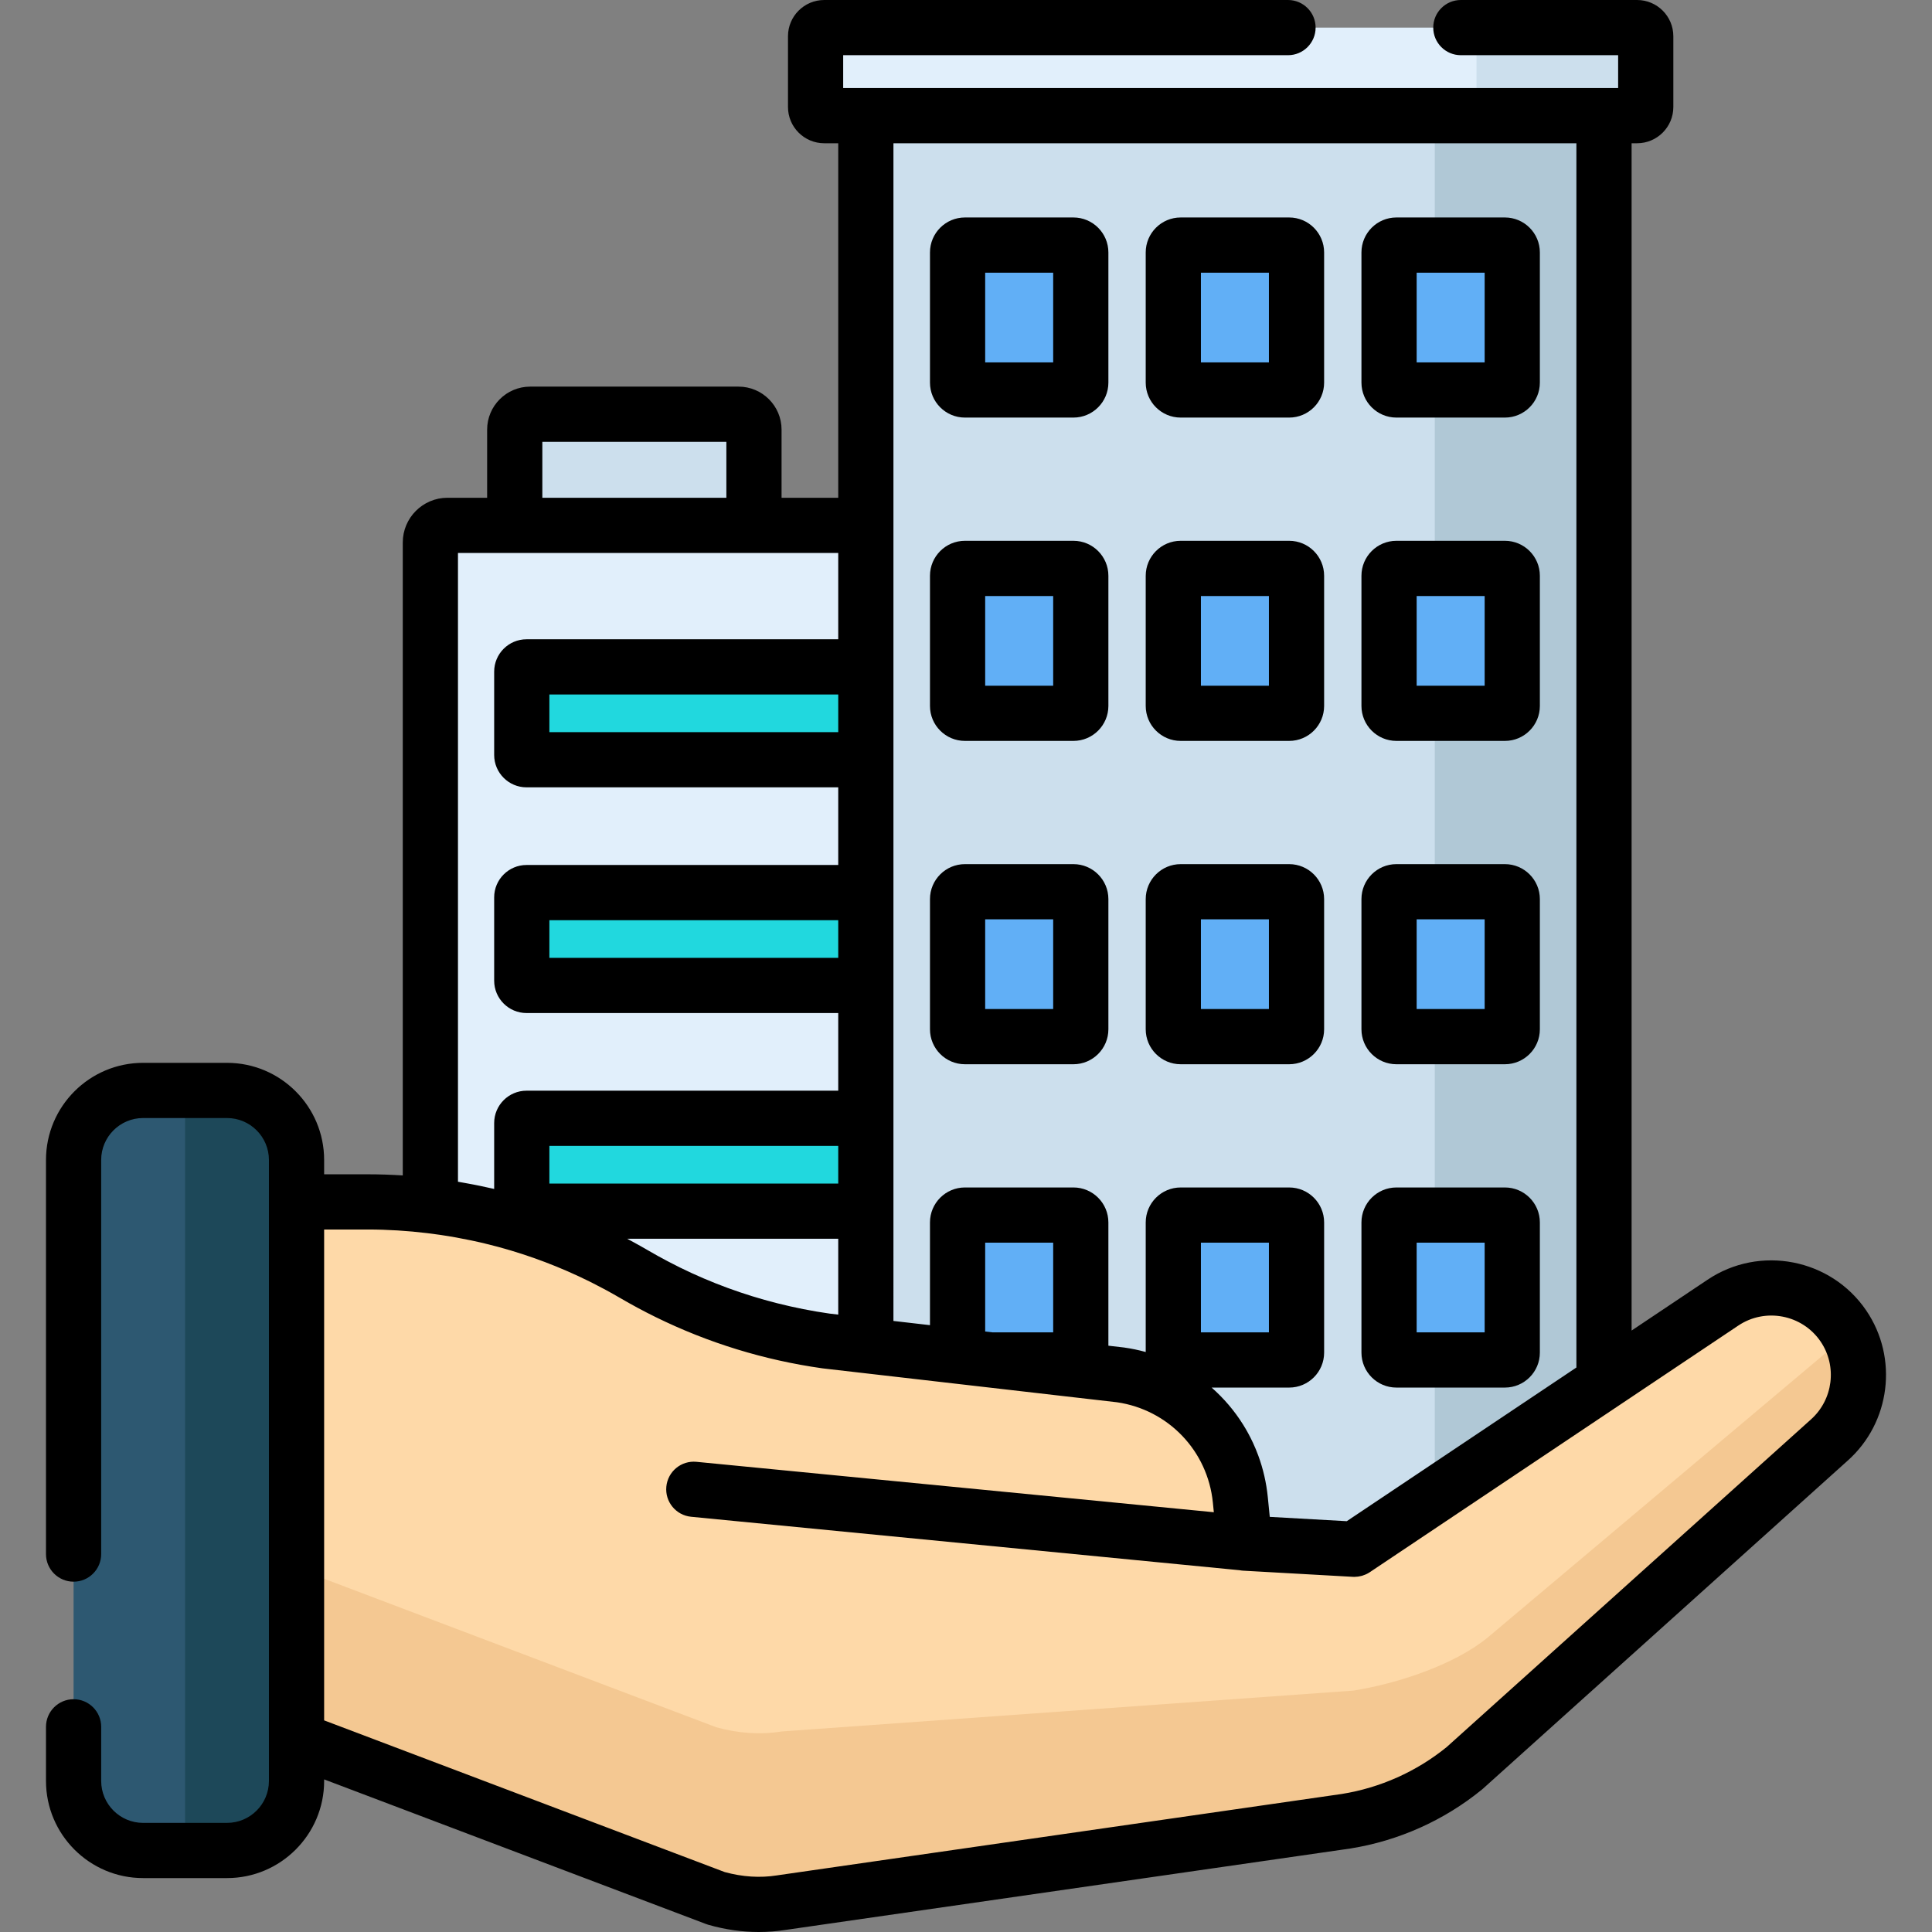 <svg xml:space="preserve" style="enable-background:new 0 0 512 512;" viewBox="0 0 512 512" y="0px" x="0px" xmlns:xlink="http://www.w3.org/1999/xlink" xmlns="http://www.w3.org/2000/svg" id="Capa_1" version="1.1">
<rect x="0" y="0" width="512" height="512" fill="#808080" stroke="none"/>
<path d="M195.723,109.775h-55.228c-2.256,0-4.085,1.829-4.085,4.085v43.294c0,2.256,1.829,4.085,4.085,4.085
	h55.228c2.256,0,4.085-1.829,4.085-4.085V113.86C199.808,111.604,197.979,109.775,195.723,109.775z" style="fill:#CCDFED;"></path>
<path d="M314.434,434.739H118.585c-2.503,0-4.532-2.029-4.532-4.532V143.759c0-2.503,2.029-4.532,4.532-4.532
	h195.848c2.503,0,4.532,2.029,4.532,4.532v286.448C318.965,432.71,316.936,434.739,314.434,434.739z" style="fill:#E1EFFB;"></path>
<path d="M285.157,320.967h-145.62c-0.697,0-1.262-0.565-1.262-1.262v-22.084
	c0-0.697,0.565-1.262,1.262-1.262h145.62c0.697,0,1.262,0.565,1.262,1.262v22.084C286.418,320.402,285.854,320.967,285.157,320.967z" style="fill:#21D8DE;" id="SVGCleanerId_0"></path>
<path d="M285.157,261.153h-145.62c-0.697,0-1.262-0.565-1.262-1.262v-22.084
	c0-0.697,0.565-1.262,1.262-1.262h145.62c0.697,0,1.262,0.565,1.262,1.262v22.084C286.418,260.588,285.854,261.153,285.157,261.153z" style="fill:#21D8DE;" id="SVGCleanerId_1"></path>
<path d="M285.157,201.339h-145.62c-0.697,0-1.262-0.565-1.262-1.262v-22.084
	c0-0.697,0.565-1.262,1.262-1.262h145.62c0.697,0,1.262,0.565,1.262,1.262v22.084C286.418,200.774,285.854,201.339,285.157,201.339z" style="fill:#21D8DE;" id="SVGCleanerId_2"></path>
<path d="M195.723,109.775h-55.228c-2.256,0-4.085,1.829-4.085,4.085v43.294c0,2.256,1.829,4.085,4.085,4.085
	h55.228c2.256,0,4.085-1.829,4.085-4.085V113.86C199.808,111.604,197.979,109.775,195.723,109.775z" style="fill:#CCDFED;"></path>
<path d="M314.434,434.739H118.585c-2.503,0-4.532-2.029-4.532-4.532V143.759c0-2.503,2.029-4.532,4.532-4.532
	h195.848c2.503,0,4.532,2.029,4.532,4.532v286.448C318.965,432.71,316.936,434.739,314.434,434.739z" style="fill:#E1EFFB;"></path>
<g>
	<path d="M285.157,320.967h-145.62c-0.697,0-1.262-0.565-1.262-1.262v-22.084
		c0-0.697,0.565-1.262,1.262-1.262h145.62c0.697,0,1.262,0.565,1.262,1.262v22.084C286.418,320.402,285.854,320.967,285.157,320.967
		z" style="fill:#21D8DE;" id="SVGCleanerId_0_1_"></path>
</g>
<g>
	<path d="M285.157,261.153h-145.62c-0.697,0-1.262-0.565-1.262-1.262v-22.084
		c0-0.697,0.565-1.262,1.262-1.262h145.62c0.697,0,1.262,0.565,1.262,1.262v22.084C286.418,260.588,285.854,261.153,285.157,261.153
		z" style="fill:#21D8DE;" id="SVGCleanerId_1_1_"></path>
</g>
<g>
	<path d="M285.157,201.339h-145.62c-0.697,0-1.262-0.565-1.262-1.262v-22.084
		c0-0.697,0.565-1.262,1.262-1.262h145.62c0.697,0,1.262,0.565,1.262,1.262v22.084C286.418,200.774,285.854,201.339,285.157,201.339
		z" style="fill:#21D8DE;" id="SVGCleanerId_2_1_"></path>
</g>
<path d="M285.157,380.781h-145.62c-0.697,0-1.262-0.565-1.262-1.262v-22.084c0-0.697,0.565-1.262,1.262-1.262
	h145.62c0.697,0,1.262,0.565,1.262,1.262v22.084C286.418,380.217,285.854,380.781,285.157,380.781z" style="fill:#61AFF6;"></path>
<rect height="420.82" width="195.62" style="fill:#CCDFED;" y="13.914" x="229.46"></rect>
<rect height="420.82" width="44.85" style="fill:#B0C8D6;" y="13.914" x="380.23"></rect>
<path d="M433.848,7.315h-215.42c-1.264,0-2.29,1.025-2.29,2.29V28.36c0,1.264,1.025,2.29,2.29,2.29h215.421
	c1.264,0,2.29-1.025,2.29-2.29V9.604C436.138,8.34,435.113,7.315,433.848,7.315z" style="fill:#E1EFFB;"></path>
<g>
	<path d="M284.471,103.349h-28.755c-1.076,0-1.948-0.872-1.948-1.948V66.896c0-1.076,0.872-1.948,1.948-1.948
		h28.755c1.076,0,1.948,0.872,1.948,1.948v34.505C286.418,102.477,285.546,103.349,284.471,103.349z" style="fill:#61AFF6;"></path>
	<path d="M341.644,103.349h-28.755c-1.076,0-1.948-0.872-1.948-1.948V66.896c0-1.076,0.872-1.948,1.948-1.948
		h28.755c1.076,0,1.948,0.872,1.948,1.948v34.505C343.591,102.477,342.719,103.349,341.644,103.349z" style="fill:#61AFF6;"></path>
	<path d="M398.816,103.349h-28.755c-1.076,0-1.948-0.872-1.948-1.948V66.896c0-1.076,0.872-1.948,1.948-1.948
		h28.755c1.076,0,1.948,0.872,1.948,1.948v34.505C400.764,102.477,399.892,103.349,398.816,103.349z" style="fill:#61AFF6;"></path>
	<path d="M284.471,189.035h-28.755c-1.076,0-1.948-0.872-1.948-1.948v-34.505
		c0-1.076,0.872-1.948,1.948-1.948h28.755c1.076,0,1.948,0.872,1.948,1.948v34.505C286.418,188.163,285.546,189.035,284.471,189.035
		z" style="fill:#61AFF6;"></path>
	<path d="M341.644,189.035h-28.755c-1.076,0-1.948-0.872-1.948-1.948v-34.505
		c0-1.076,0.872-1.948,1.948-1.948h28.755c1.076,0,1.948,0.872,1.948,1.948v34.505C343.591,188.163,342.719,189.035,341.644,189.035
		z" style="fill:#61AFF6;"></path>
	<path d="M398.816,189.035h-28.755c-1.076,0-1.948-0.872-1.948-1.948v-34.505
		c0-1.076,0.872-1.948,1.948-1.948h28.755c1.076,0,1.948,0.872,1.948,1.948v34.505C400.764,188.163,399.892,189.035,398.816,189.035
		z" style="fill:#61AFF6;"></path>
	<path d="M284.471,274.721h-28.755c-1.076,0-1.948-0.872-1.948-1.948v-34.505
		c0-1.076,0.872-1.948,1.948-1.948h28.755c1.076,0,1.948,0.872,1.948,1.948v34.505C286.418,273.849,285.546,274.721,284.471,274.721
		z" style="fill:#61AFF6;"></path>
	<path d="M341.644,274.721h-28.755c-1.076,0-1.948-0.872-1.948-1.948v-34.505
		c0-1.076,0.872-1.948,1.948-1.948h28.755c1.076,0,1.948,0.872,1.948,1.948v34.505C343.591,273.849,342.719,274.721,341.644,274.721
		z" style="fill:#61AFF6;"></path>
	<path d="M398.816,274.721h-28.755c-1.076,0-1.948-0.872-1.948-1.948v-34.505
		c0-1.076,0.872-1.948,1.948-1.948h28.755c1.076,0,1.948,0.872,1.948,1.948v34.505C400.764,273.849,399.892,274.721,398.816,274.721
		z" style="fill:#61AFF6;"></path>
	<path d="M341.644,360.407h-28.755c-1.076,0-1.948-0.872-1.948-1.948v-34.505
		c0-1.076,0.872-1.948,1.948-1.948h28.755c1.076,0,1.948,0.872,1.948,1.948v34.505C343.591,359.535,342.719,360.407,341.644,360.407
		z" style="fill:#61AFF6;"></path>
	<path d="M284.471,360.407h-28.755c-1.076,0-1.948-0.872-1.948-1.948v-34.505
		c0-1.076,0.872-1.948,1.948-1.948h28.755c1.076,0,1.948,0.872,1.948,1.948v34.505C286.418,359.535,285.546,360.407,284.471,360.407
		z" style="fill:#61AFF6;"></path>
	<path d="M398.816,360.407h-28.755c-1.076,0-1.948-0.872-1.948-1.948v-34.505
		c0-1.076,0.872-1.948,1.948-1.948h28.755c1.076,0,1.948,0.872,1.948,1.948v34.505C400.764,359.535,399.892,360.407,398.816,360.407
		z" style="fill:#61AFF6;"></path>
</g>
<path d="M456.569,345.231l-97.632,65.34l-29.097-1.633l-1.139-11.453
	c-1.695-17.048-14.822-30.73-31.785-33.131l-77.96-8.976c-17.984-2.545-35.299-8.571-50.977-17.742l0,0
	c-21.404-12.521-45.755-19.12-70.552-19.12H41.218v128.302l148.555,56.255c5.614,1.585,11.511,2.06,17.273,1.149
	c0.035-0.005,0.069-0.011,0.104-0.016l149.559-21.558c11.522-1.84,22.353-6.692,31.395-14.067l96.662-86.937
	c8.675-7.703,10.283-20.649,3.757-30.241l0,0C481.381,340.908,467.105,338.151,456.569,345.231z" style="fill:#FED9A8;"></path>
<path d="M489.797,353.535l-95.543,80.425c-9.042,7.374-24.073,12.227-35.595,14.067l-151.51,10.83
	c-0.035,0.005-0.069,0.011-0.104,0.016c-5.762,0.91-11.659,0.436-17.273-1.149L41.218,401.469v45.35l148.555,56.255
	c2.807,0.792,5.685,1.307,8.581,1.51c0.724,0.051,1.449,0.082,2.175,0.093c2.177,0.034,4.356-0.113,6.517-0.455
	c0.035-0.005,0.069-0.011,0.104-0.016l149.559-21.558c3.601-0.575,7.134-1.444,10.566-2.592c0.686-0.23,1.369-0.47,2.047-0.722
	c3.39-1.259,6.673-2.795,9.815-4.592c0.628-0.359,1.251-0.729,1.868-1.109c2.467-1.521,4.839-3.207,7.1-5.05l96.662-86.937
	C492.814,374.497,494.767,362.842,489.797,353.535z" style="fill:#F4C892;"></path>
<path d="M60.162,490.398H37.923c-10.174,0-18.422-8.248-18.422-18.422V307.4
	c0-10.174,8.248-18.422,18.422-18.422h22.239c10.174,0,18.422,8.248,18.422,18.422v164.577
	C78.585,482.15,70.337,490.398,60.162,490.398z" style="fill:#2D5871;"></path>
<path d="M433.848,7.315h-42.56v23.334h42.56c1.264,0,2.29-1.025,2.29-2.29V9.604
	C436.138,8.34,435.113,7.315,433.848,7.315z" style="fill:#CCDFED;"></path>
<path d="M60.162,288.977h-11.12v201.421h11.12c10.174,0,18.422-8.248,18.422-18.422V307.4
	C78.585,297.225,70.337,288.977,60.162,288.977z" style="fill:#1D4859;"></path>
<path d="M255.716,110.663h28.755c5.107,0,9.263-4.155,9.263-9.263V66.896c0-5.107-4.155-9.263-9.263-9.263h-28.755
	c-5.107,0-9.262,4.155-9.262,9.263v34.505C246.453,106.508,250.608,110.663,255.716,110.663z M261.082,72.262h18.022v23.772h-18.022
	V72.262z"></path>
<path d="M312.889,110.663h28.755c5.107,0,9.262-4.155,9.262-9.263V66.896c0-5.107-4.155-9.263-9.262-9.263h-28.755
	c-5.107,0-9.262,4.155-9.262,9.263v34.505C303.627,106.508,307.781,110.663,312.889,110.663z M318.255,72.262h18.021v23.772h-18.021
	V72.262z"></path>
<path d="M370.061,110.663h28.755c5.107,0,9.263-4.155,9.263-9.263V66.896c0-5.107-4.155-9.263-9.263-9.263h-28.755
	c-5.107,0-9.262,4.155-9.262,9.263v34.505C360.799,106.508,364.954,110.663,370.061,110.663z M375.428,72.262h18.022v23.772h-18.022
	V72.262z"></path>
<path d="M255.716,196.349h28.755c5.107,0,9.263-4.155,9.263-9.263v-34.505c0-5.107-4.155-9.263-9.263-9.263h-28.755
	c-5.107,0-9.262,4.155-9.262,9.263v34.505C246.453,192.194,250.608,196.349,255.716,196.349z M261.082,157.949h18.022v23.772
	h-18.022V157.949z"></path>
<path d="M312.889,196.349h28.755c5.107,0,9.262-4.155,9.262-9.263v-34.505c0-5.107-4.155-9.263-9.262-9.263h-28.755
	c-5.107,0-9.262,4.155-9.262,9.263v34.505C303.627,192.194,307.781,196.349,312.889,196.349z M318.255,157.949h18.021v23.772
	h-18.021V157.949z"></path>
<path d="M370.061,196.349h28.755c5.107,0,9.263-4.155,9.263-9.263v-34.505c0-5.107-4.155-9.263-9.263-9.263h-28.755
	c-5.107,0-9.262,4.155-9.262,9.263v34.505C360.799,192.194,364.954,196.349,370.061,196.349z M375.428,157.949h18.022v23.772
	h-18.022V157.949z"></path>
<path d="M255.716,282.036h28.755c5.107,0,9.263-4.155,9.263-9.263v-34.505c0-5.107-4.155-9.263-9.263-9.263h-28.755
	c-5.107,0-9.262,4.155-9.262,9.263v34.505C246.453,277.88,250.608,282.036,255.716,282.036z M261.082,243.635h18.022v23.772h-18.022
	V243.635z"></path>
<path d="M312.889,282.036h28.755c5.107,0,9.262-4.155,9.262-9.263v-34.505c0-5.107-4.155-9.263-9.262-9.263h-28.755
	c-5.107,0-9.262,4.155-9.262,9.263v34.505C303.627,277.88,307.781,282.036,312.889,282.036z M318.255,243.635h18.021v23.772h-18.021
	V243.635z"></path>
<path d="M370.061,282.036h28.755c5.107,0,9.263-4.155,9.263-9.263v-34.505c0-5.107-4.155-9.263-9.263-9.263h-28.755
	c-5.107,0-9.262,4.155-9.262,9.263v34.505C360.799,277.88,364.954,282.036,370.061,282.036z M375.428,243.635h18.022v23.772h-18.022
	V243.635z"></path>
<path d="M370.061,367.722h28.755c5.107,0,9.263-4.155,9.263-9.263v-34.505c0-5.107-4.155-9.262-9.263-9.262h-28.755
	c-5.107,0-9.262,4.155-9.262,9.262v34.505C360.799,363.566,364.954,367.722,370.061,367.722z M375.428,329.321h18.022v23.771
	h-18.022V329.321z"></path>
<path d="M494.57,347.288c-9.373-13.776-28.25-17.423-42.069-8.136l-20.111,13.459V37.963h1.458c5.296,0,9.604-4.308,9.604-9.604
	V9.604c0-5.296-4.308-9.604-9.604-9.604H387.14c-4.04,0-7.314,3.275-7.314,7.314s3.275,7.314,7.314,7.314h41.683v8.705h-3.748
	H229.456h-6.004v-8.705h117.884c4.04,0,7.314-3.275,7.314-7.314S345.376,0,341.336,0H218.428c-5.296,0-9.604,4.308-9.604,9.604
	v18.755c0,5.296,4.308,9.604,9.604,9.604h3.714v93.951h-15.019V113.86c0-6.286-5.114-11.4-11.399-11.4h-55.228
	c-6.286,0-11.4,5.114-11.4,11.4v18.053h-10.51c-6.532,0-11.846,5.314-11.846,11.846v167.745c-3.096-0.197-6.201-0.303-9.313-0.303
	H85.899v-3.802c0-14.191-11.545-25.736-25.737-25.736H37.923c-14.191,0-25.737,11.545-25.737,25.736v104.45
	c0,4.04,3.275,7.314,7.314,7.314s7.314-3.275,7.314-7.314v-104.45c0-6.124,4.983-11.107,11.108-11.107h22.239
	c6.125,0,11.108,4.983,11.108,11.107v11.117v142.452v11.008c0,6.124-4.983,11.107-11.108,11.107H37.923
	c-6.125,0-11.108-4.983-11.108-11.107v-14.351c0-4.04-3.275-7.314-7.314-7.314s-7.314,3.275-7.314,7.314v14.351
	c0,14.191,11.545,25.736,25.737,25.736h22.239c14.191,0,25.737-11.546,25.737-25.736v-0.417l101.283,38.354
	c0.198,0.075,0.399,0.141,0.603,0.199c4.45,1.257,8.898,1.888,13.306,1.888c2.396,0,4.78-0.187,7.146-0.56
	c0.002,0,0.007-0.001,0.014-0.002l149.501-21.55c0.037-0.005,0.073-0.011,0.11-0.017c12.78-2.041,24.835-7.442,34.864-15.621
	c0.091-0.074,0.181-0.151,0.268-0.23l96.628-86.907C501.01,377,503.137,359.88,494.57,347.288z M236.771,320.967V296.36v-35.207
	v-24.608v-35.206v-24.608v-37.503V37.963h180.991v324.439l-60.858,40.729l-20.404-1.145l-0.52-5.224
	c-0.381-3.837-1.241-7.528-2.521-11.011c-0.427-1.161-0.9-2.299-1.417-3.412c-0.777-1.669-1.653-3.281-2.622-4.829
	c-2.291-3.657-5.101-6.952-8.331-9.788h20.556c5.107,0,9.262-4.155,9.262-9.263v-34.505c0-5.107-4.155-9.262-9.262-9.262H312.89
	c-5.107,0-9.262,4.155-9.262,9.262v34.341c-1.848-0.51-3.745-0.909-5.686-1.184c-0.062-0.009-0.125-0.017-0.188-0.024l-4.02-0.463
	v-32.671c0-5.107-4.155-9.263-9.263-9.263h-28.755c-5.107,0-9.262,4.155-9.262,9.263v27.228l-9.683-1.115L236.771,320.967
	L236.771,320.967z M318.255,353.093v-23.771h18.021v23.771H318.255z M279.104,329.321v23.772h-16.057l-1.965-0.226v-23.546H279.104z
	 M143.725,117.089h48.769v14.824h-48.769V117.089z M121.368,146.542h15.042h63.398h22.334v22.874h-82.606
	c-4.729,0-8.576,3.847-8.576,8.576v22.085c0,4.729,3.847,8.576,8.576,8.576h82.606v20.578h-82.606c-4.729,0-8.576,3.847-8.576,8.576
	v22.084c0,4.729,3.847,8.576,8.576,8.576h82.606v20.578h-82.606c-4.729,0-8.576,3.847-8.576,8.576v17.463
	c-1.242-0.289-2.489-0.559-3.741-0.817c-0.59-0.122-1.18-0.238-1.772-0.353c-0.692-0.134-1.387-0.26-2.082-0.384
	c-0.666-0.12-1.33-0.248-1.998-0.358v-166.63H121.368z M222.142,184.045v9.979h-76.553v-9.979H222.142z M222.142,243.859v9.979
	h-76.553v-9.979H222.142z M145.589,313.653v-9.979h76.553v9.979H145.589z M222.142,328.282v20.101l-2.253-0.26
	c-4.726-0.672-9.382-1.599-13.965-2.76c-8.885-2.251-17.487-5.407-25.732-9.46c-1.096-0.539-2.183-1.097-3.266-1.668
	c-1.768-0.931-3.52-1.898-5.253-2.912c-1.276-0.747-2.564-1.465-3.857-2.171c-0.28-0.153-0.56-0.304-0.841-0.454
	c-0.257-0.138-0.513-0.28-0.77-0.416L222.142,328.282L222.142,328.282z M479.875,376.205l-96.527,86.815
	c-7.993,6.48-17.579,10.764-27.74,12.396l-149.502,21.55c-0.033,0.005-0.169,0.026-0.201,0.031
	c-4.473,0.707-9.132,0.41-13.852-0.882L85.899,455.916V325.831h11.527c5.304,0,10.587,0.337,15.826,0.969
	c1.064,0.128,2.124,0.269,3.182,0.422c0.154,0.022,0.307,0.046,0.46,0.069c2.673,0.396,5.322,0.877,7.949,1.429
	c0.817,0.173,1.635,0.347,2.449,0.535c0.407,0.094,0.812,0.193,1.218,0.29c1.061,0.256,2.12,0.522,3.175,0.805
	c0.19,0.051,0.381,0.1,0.571,0.152c8.264,2.253,16.31,5.308,24.014,9.129c0.23,0.114,0.459,0.23,0.688,0.346
	c0.98,0.493,1.953,1.001,2.921,1.518c0.295,0.158,0.591,0.313,0.885,0.473c1.165,0.635,2.324,1.283,3.471,1.954
	c0.017,0.01,0.034,0.019,0.051,0.029l0,0c3.109,1.818,6.269,3.517,9.478,5.094c13.904,6.834,28.716,11.391,44.167,13.577
	c0.063,0.009,0.125,0.017,0.188,0.024l10.501,1.209l8.552,0.985l19.723,2.271l4.894,0.564c0,0,0.002,0,0.003,0l34.186,3.936
	c13.624,1.968,24.081,12.894,25.444,26.6l0.254,2.549l-137.101-13.362c-4.033-0.393-7.598,2.55-7.99,6.571
	c-0.391,4.021,2.55,7.598,6.571,7.99l145.342,14.166c0.305,0.057,0.615,0.102,0.932,0.119l29.097,1.633
	c0.137,0.008,0.274,0.011,0.41,0.011c0.145,0,0.287-0.023,0.432-0.032c0.166-0.01,0.331-0.016,0.495-0.037
	c0.21-0.027,0.416-0.073,0.623-0.118c0.162-0.035,0.325-0.063,0.483-0.109c0.22-0.064,0.433-0.15,0.646-0.235
	c0.135-0.053,0.273-0.095,0.404-0.156c0.34-0.158,0.67-0.34,0.985-0.55l66.139-44.263l0.001-0.001l31.504-21.084
	c7.173-4.82,16.965-2.929,21.826,4.216C486.919,362.049,485.816,370.929,479.875,376.205z"></path>
<g>
</g>
<g>
</g>
<g>
</g>
<g>
</g>
<g>
</g>
<g>
</g>
<g>
</g>
<g>
</g>
<g>
</g>
<g>
</g>
<g>
</g>
<g>
</g>
<g>
</g>
<g>
</g>
<g>
</g>
</svg>
